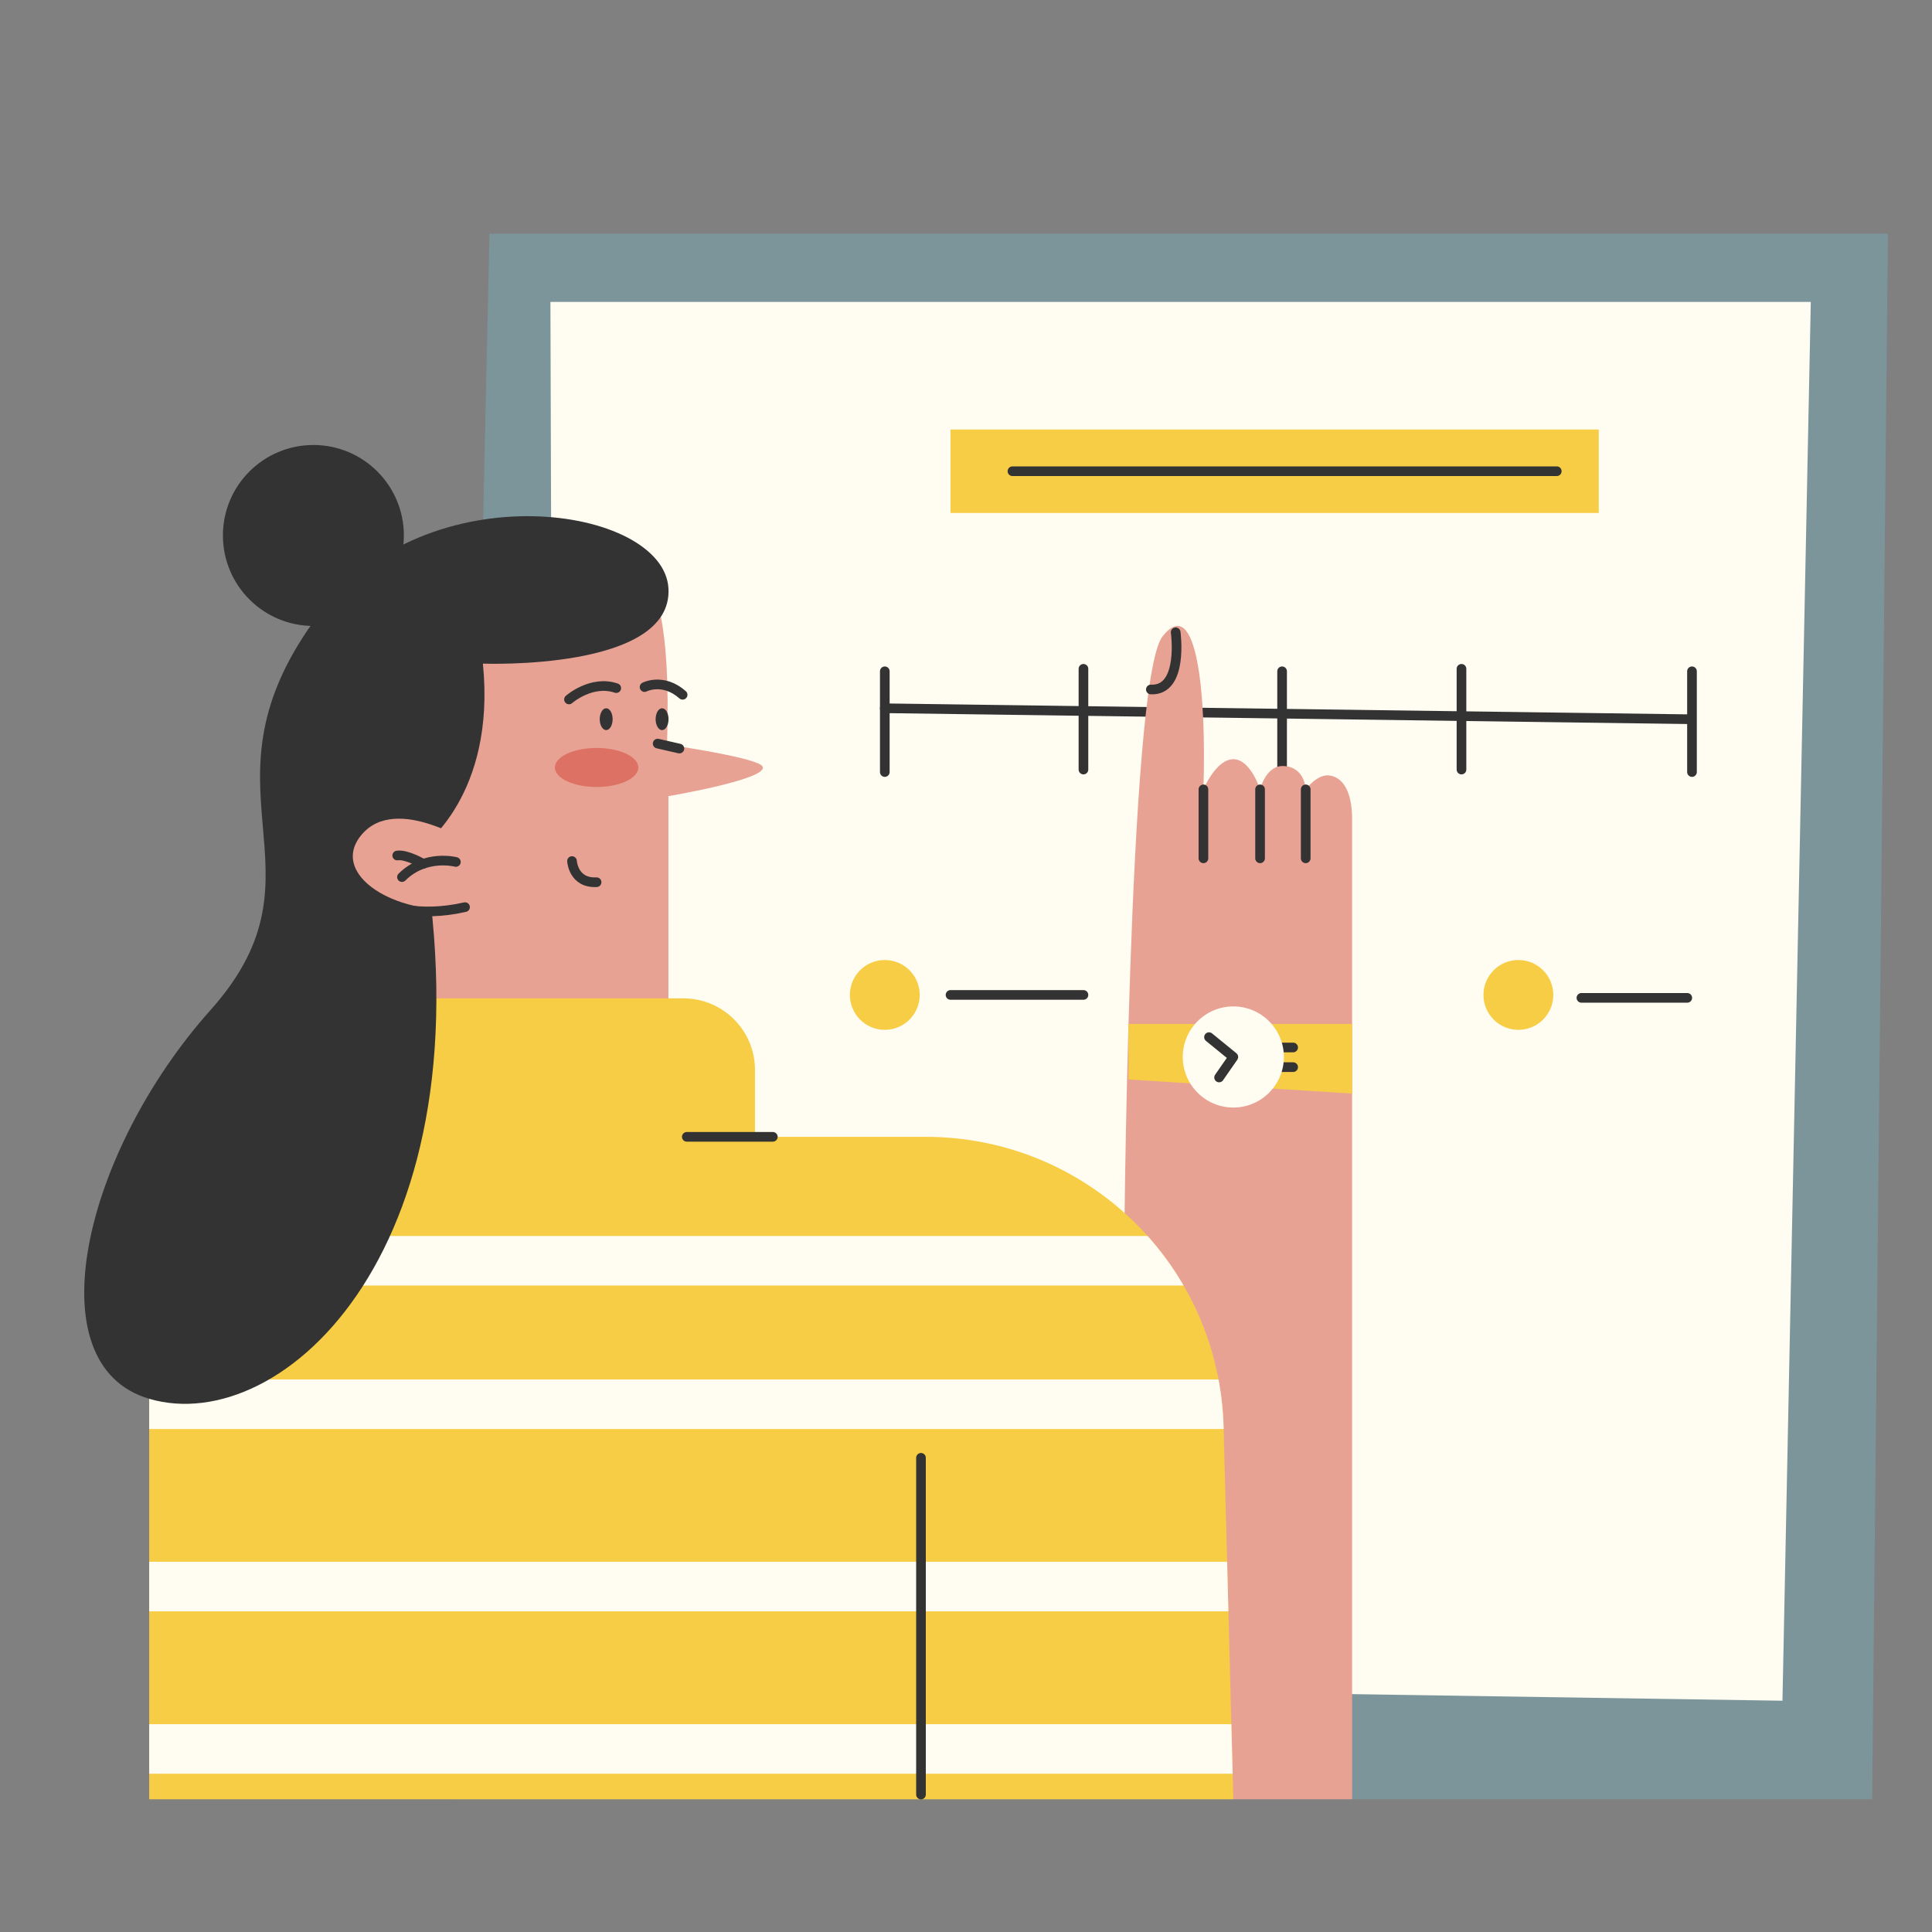 <?xml version="1.0" encoding="UTF-8"?> <!-- Generator: Adobe Illustrator 25.2.3, SVG Export Plug-In . SVG Version: 6.00 Build 0) --> <svg xmlns="http://www.w3.org/2000/svg" xmlns:xlink="http://www.w3.org/1999/xlink" id="Слой_2" x="0px" y="0px" viewBox="0 0 1000 1000" style="enable-background:new 0 0 1000 1000;" xml:space="preserve"><rect x="0" y="0" width="1000" height="1000" fill="#808080" stroke="none"/> <style type="text/css"> .st0{fill:#7C959B;} .st1{fill:#FFFCF1;} .st2{fill:none;stroke:#333333;stroke-width:5;stroke-linecap:round;stroke-linejoin:round;stroke-miterlimit:10;} .st3{fill:#E8A294;} .st4{fill:#F7CD45;} .st5{clip-path:url(#SVGID_2_);} .st6{fill:#333333;} .st7{fill:#DD7264;} .st8{fill:#F4A947;} .st9{clip-path:url(#SVGID_4_);} .st10{fill:#E8A294;stroke:#333333;stroke-width:4;stroke-linecap:round;stroke-linejoin:round;stroke-miterlimit:10;} .st11{fill:none;stroke:#333333;stroke-width:4;stroke-linecap:round;stroke-linejoin:round;stroke-miterlimit:10;} .st12{clip-path:url(#SVGID_6_);} .st13{opacity:0.31;fill:#FFFCF1;} </style> <g> <polygon class="st0" points="235.36,931.29 253.36,120.94 977.17,120.94 969.02,931.29 "></polygon> <path class="st1" d="M289.79,870.62c-3.01-5.7-4.89-714.36-4.89-714.36h652.36L922.6,880.29L289.79,870.62"></path> <line class="st2" x1="457.97" y1="366.6" x2="873.33" y2="372.25"></line> <line class="st2" x1="457.97" y1="347.46" x2="457.97" y2="399.61"></line> <line class="st2" x1="663.61" y1="347.46" x2="663.61" y2="399.61"></line> <line class="st2" x1="560.79" y1="346.18" x2="560.79" y2="398.32"></line> <line class="st2" x1="756.46" y1="346.18" x2="756.46" y2="398.32"></line> <line class="st2" x1="875.77" y1="347.46" x2="875.77" y2="399.61"></line> <path class="st3" d="M581.76,656.83c0,0,2.04-304.6,19.95-327.4s22.8,30.41,21.18,79.14c0,0,6.52-15.61,15.47-15.61 c8.96,0,13.85,15.61,13.85,15.61s2.99-12.36,11.94-12.08c11.4,0.35,11.67,12.08,11.67,12.08s5.97-8.01,12.22-7.2 c8.35,1.09,11.81,10.72,11.81,22.53s0,507.39,0,507.39h-61.49L581.76,656.83z"></path> <path class="st3" d="M337.61,305.37c0,0,9.91,12.96,7.62,80.04c0,0,37.92,5.37,47.58,9.91c13.78,6.48-46.82,16.77-46.82,16.77 s0,71.51,0,113.89l-127.3,8.08l-19.82-142.55l73.94-95.29L337.61,305.37z"></path> <path class="st4" d="M219.84,516.75h133.88c20.47,0,37.06,16.59,37.06,37.06v34.61h88.29c83.66,0,152.08,66.66,154.26,150.29 l5.03,192.59H77.23v-338.8L219.84,516.75z"></path> <g> <defs> <path id="SVGID_1_" d="M219.84,516.75h133.88c20.47,0,37.06,16.59,37.06,37.06v34.61h88.29c83.66,0,152.08,66.66,154.26,150.29 l5.03,192.59H77.23v-338.8L219.84,516.75z"></path> </defs> <clipPath id="SVGID_2_"> <use xlink:href="#SVGID_1_" style="overflow:visible;"></use> </clipPath> <g class="st5"> <rect x="39.49" y="639.73" class="st1" width="636.34" height="25.65"></rect> <rect x="39.63" y="714.01" class="st1" width="636.34" height="25.65"></rect> <rect x="39.63" y="808.37" class="st1" width="636.34" height="25.65"></rect> <rect x="33.49" y="892.42" class="st1" width="636.34" height="25.65"></rect> </g> </g> <path class="st6" d="M218.77,438.01c0,0,38.03-26.68,31.17-94.52c0,0,98.34,3.81,96.05-38.88 c-2.29-42.69-124.65-61.39-180.66,12.96c-68.56,91.01,9.02,132.07-56.34,205.21c-65.47,73.26-91.8,183.61-31.76,201.24 C146.88,744.48,254.58,644.34,218.77,438.01z"></path> <g> <path class="st3" d="M246.01,438.07c0,0-40.76-27.86-58.98-5.87c-18.23,21.99,23.33,45.74,63.53,36.82L246.01,438.07z"></path> <g> <path class="st2" d="M235.96,446.15c0,0-15.79-4.21-27.9,7.83"></path> <path class="st2" d="M219.02,447.12c0,0-8.58-5.06-13.42-4.31"></path> </g> </g> <ellipse class="st7" cx="308.8" cy="397.25" rx="21.6" ry="10.11"></ellipse> <ellipse class="st6" cx="313.76" cy="372.25" rx="3.34" ry="5.65"></ellipse> <ellipse class="st6" cx="342.69" cy="372.25" rx="3.34" ry="5.65"></ellipse> <path class="st2" d="M296.07,445.68c0,0,0.62,11.57,12.72,10.95"></path> <path class="st2" d="M294.51,362.03c0,0,11.66-10.24,24.46-5.86"></path> <path class="st2" d="M333.62,355.63c0,0,9.56-4.97,19.7,3.99"></path> <line class="st2" x1="622.89" y1="408.57" x2="622.89" y2="444.27"></line> <line class="st2" x1="652.21" y1="408.57" x2="652.21" y2="444.27"></line> <line class="st2" x1="675.83" y1="408.57" x2="675.83" y2="444.27"></line> <line class="st2" x1="351.66" y1="387.46" x2="340.41" y2="384.88"></line> <line class="st2" x1="476.7" y1="928.85" x2="476.7" y2="754.56"></line> <rect x="491.99" y="222.31" class="st4" width="335.52" height="43.19"></rect> <circle class="st6" cx="162.21" cy="277.16" r="46.83"></circle> <line class="st2" x1="400.01" y1="588.42" x2="355.49" y2="588.42"></line> <path class="st2" d="M199.98,468.18c0,0,15.84,7.07,40.72,1.35"></path> <path class="st2" d="M608.53,327.28c0,0,4.24,30.4-12.85,29.6"></path> <line class="st2" x1="524.04" y1="243.9" x2="805.78" y2="243.9"></line> <polygon class="st4" points="584.12,530.01 699.85,530.01 699.85,566.04 584.12,558.74 "></polygon> <g> <line class="st2" x1="662.88" y1="542.17" x2="669.33" y2="542.17"></line> <line class="st2" x1="662.88" y1="552.35" x2="669.33" y2="552.35"></line> </g> <circle class="st1" cx="638.37" cy="547.09" r="26.17"></circle> <polyline class="st2" points="625.78,536.83 638.37,547.09 631,557.7 "></polyline> <circle class="st4" cx="457.97" cy="514.97" r="18.07"></circle> <circle class="st4" cx="785.91" cy="514.97" r="18.07"></circle> <line class="st2" x1="491.99" y1="514.97" x2="560.79" y2="514.97"></line> <line class="st2" x1="818.54" y1="516.49" x2="873.33" y2="516.49"></line> </g> </svg> 